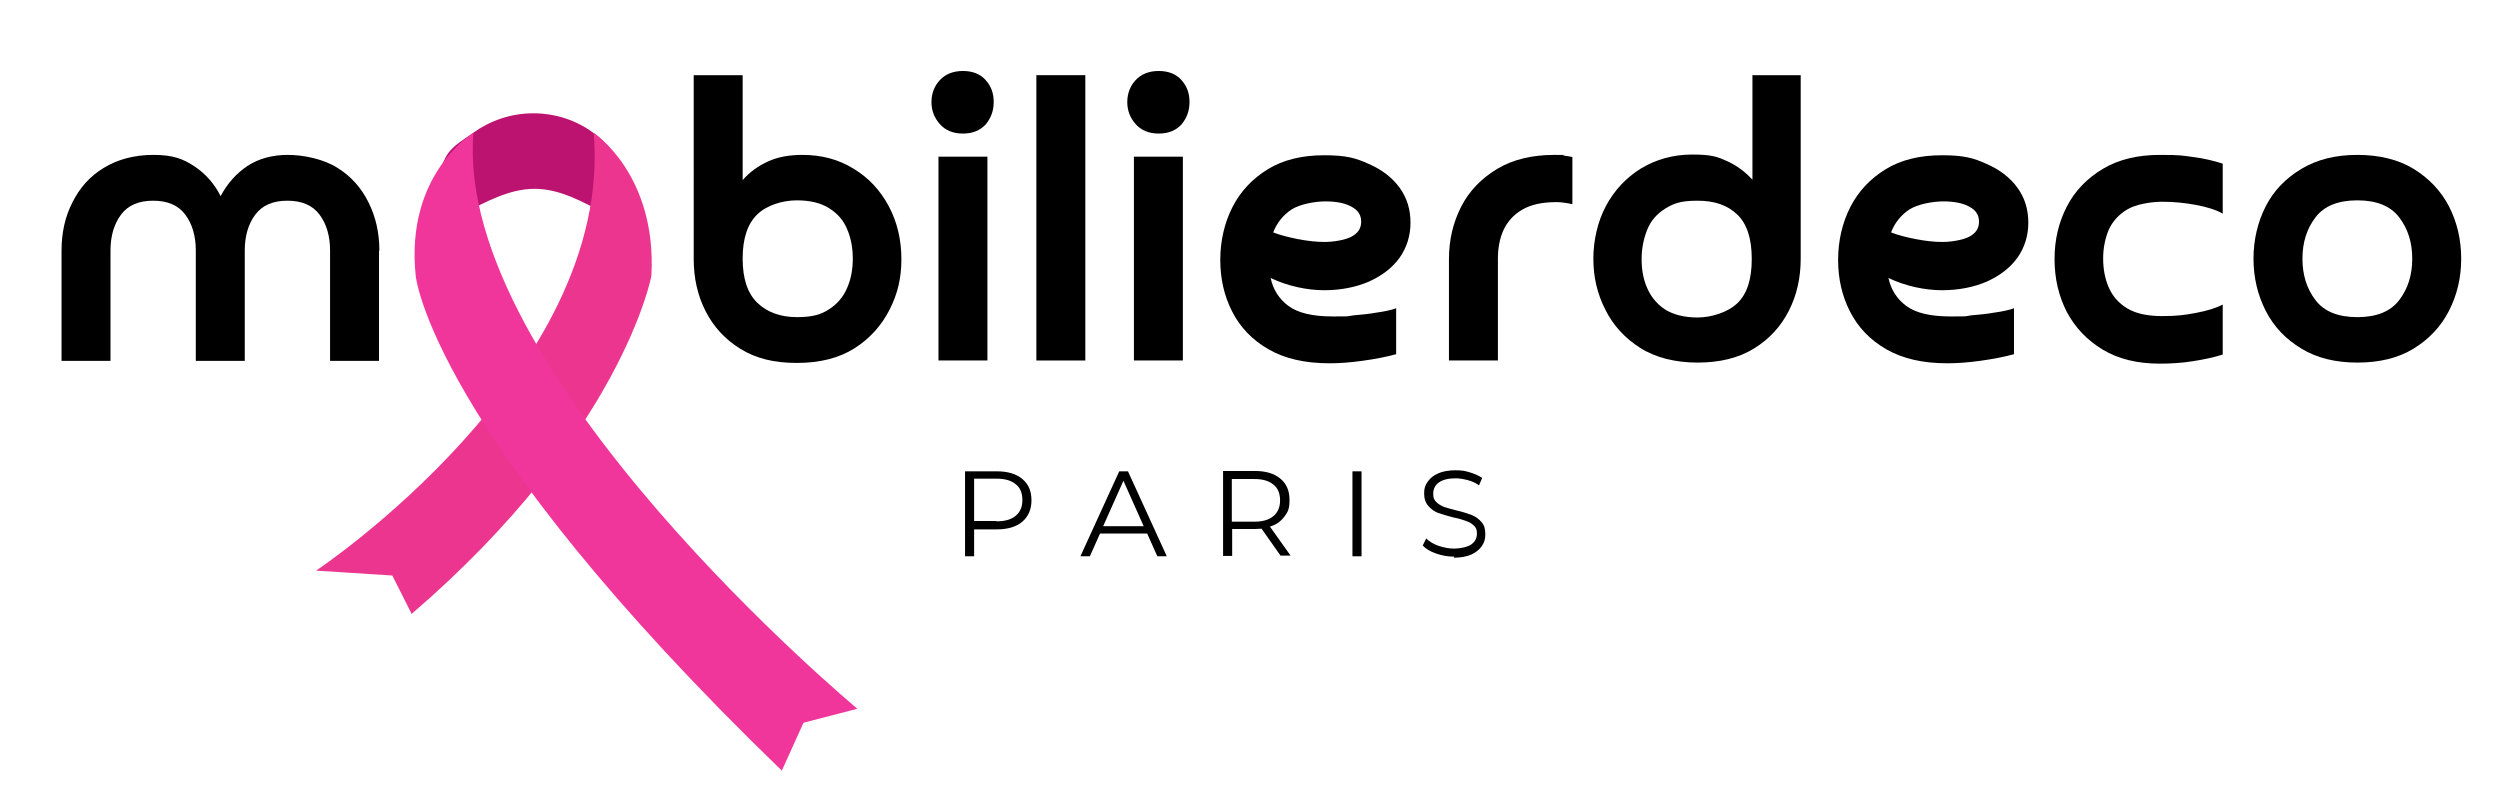 <?xml version="1.0" encoding="UTF-8"?>
<svg xmlns="http://www.w3.org/2000/svg" version="1.1" xmlns:xlink="http://www.w3.org/1999/xlink" viewBox="0 0 715 230">
  <defs>
    <style>
      .cls-1 {
        fill: #eb358f;
      }

      .cls-2 {
        fill: none;
      }

      .cls-3 {
        clip-path: url(#clippath-1);
      }

      .cls-4 {
        fill: #f0369b;
      }

      .cls-5 {
        clip-path: url(#clippath-2);
      }

      .cls-6 {
        fill: #bd1370;
      }

      .cls-7 {
        clip-path: url(#clippath);
      }
    </style>
    <clipPath id="clippath">
      <rect class="cls-2" x="124.3" y="32.4" width="56" height="30.3"/>
    </clipPath>
    <clipPath id="clippath-1">
      <rect class="cls-2" x="90.2" y="37.3" width="96.8" height="138.7"/>
    </clipPath>
    <clipPath id="clippath-2">
      <rect class="cls-2" x="117.7" y="37.3" width="127.6" height="183.1"/>
    </clipPath>
  </defs>
  <!-- Generator: Adobe Illustrator 28.7.1, SVG Export Plug-In . SVG Version: 1.2.0 Build 142)  -->
  <g>
    <g id="Calque_1">
      <g class="cls-7">
        <path class="cls-6" d="M179.7,56.8c0,13.5-11.8-2.8-26.8-2.8s-27.5,16.3-27.5,2.8,3.8-14.4,9.9-18.8c4.7-3.4,10.7-5.6,17.2-5.6s12.5,2.1,17.2,5.6c6.1,4.5,9.9,11.2,9.9,18.8"/>
      </g>
      <g class="cls-3">
        <path class="cls-1" d="M117.7,175.5l-5.5-10.9-21.8-1.4s85.2-56.7,79.4-125.2c0,0,18.1,11.9,16.5,40.9,0,0-8.3,44.9-68.6,96.7"/>
      </g>
      <g class="cls-5">
        <path class="cls-4" d="M223.6,220.4l6.2-13.7,15.4-4s-115.5-96.2-109.8-164.7c0,0-19.6,11.7-16.5,40.9,0,0,4.1,44.2,104.7,141.5"/>
      </g>
      <path d="M108.4,71.7v31.5h-14v-31.5c0-4.2-1-7.6-3-10.3-2-2.7-5.1-4-9.2-4s-7.2,1.3-9.2,4c-2,2.7-3,6.1-3,10.3v31.5h-14v-31.5c0-4.2-1-7.6-3-10.3-2-2.7-5.1-4-9.2-4s-7.2,1.3-9.2,4c-2,2.7-3,6.1-3,10.3v31.5h-14v-31.5c0-5.1,1-9.7,3.1-13.8,2.1-4.2,5-7.5,9-9.9,3.9-2.4,8.7-3.7,14.2-3.7s8.4,1.1,11.6,3.2c3.2,2.1,5.8,5,7.6,8.6,1.9-3.6,4.4-6.4,7.6-8.6,3.2-2.1,7.1-3.2,11.6-3.2s10.3,1.2,14.2,3.7c3.9,2.4,6.9,5.8,8.9,9.9,2.1,4.2,3.1,8.8,3.1,13.8Z"/>
      <path d="M212.4,74c0,5.7,1.4,9.9,4.2,12.6,2.8,2.7,6.6,4.1,11.3,4.1s7-.8,9.3-2.3c2.3-1.5,4-3.5,5.1-6.1,1.1-2.5,1.6-5.3,1.6-8.3s-.5-5.9-1.6-8.4c-1-2.5-2.7-4.5-5.1-6-2.3-1.5-5.4-2.3-9.3-2.3s-8.5,1.3-11.3,4c-2.8,2.7-4.2,6.9-4.2,12.6ZM198.4,21.5h14v30c2-2.3,4.4-4,7.2-5.3,2.8-1.3,6.1-1.9,9.9-1.9,5.5,0,10.4,1.3,14.7,4,4.3,2.6,7.6,6.2,10,10.7,2.4,4.5,3.6,9.6,3.6,15.1s-1.1,10-3.4,14.5c-2.3,4.5-5.6,8.2-10,11-4.4,2.8-9.9,4.2-16.5,4.2s-11.7-1.3-16.1-4c-4.4-2.7-7.7-6.3-10-10.8-2.3-4.5-3.4-9.5-3.4-14.9V21.5Z"/>
      <path d="M282.4,44.8v58.3h-14v-58.3h14ZM275.4,38.2c-2.8,0-5-.9-6.6-2.7-1.6-1.8-2.4-3.9-2.4-6.3s.8-4.6,2.4-6.3c1.6-1.7,3.8-2.6,6.6-2.6s5,.9,6.5,2.6c1.6,1.8,2.3,3.8,2.3,6.3s-.8,4.6-2.3,6.4c-1.6,1.7-3.7,2.6-6.5,2.6Z"/>
      <path d="M296.4,21.5h14v81.6h-14V21.5Z"/>
      <path d="M338.3,44.8v58.3h-14v-58.3h14ZM331.4,38.2c-2.8,0-5-.9-6.6-2.7-1.6-1.8-2.4-3.9-2.4-6.3s.8-4.6,2.4-6.3c1.6-1.7,3.8-2.6,6.6-2.6s5,.9,6.5,2.6c1.6,1.8,2.3,3.8,2.3,6.3s-.8,4.6-2.3,6.4c-1.6,1.7-3.7,2.6-6.5,2.6Z"/>
      <path d="M364.2,66.5c2.1.8,4.5,1.4,7.1,1.9,2.6.5,5.1.8,7.5.8s5.8-.5,7.7-1.5c1.9-1,2.8-2.4,2.8-4.3s-.9-3.3-2.8-4.3c-1.8-1-4.3-1.5-7.4-1.5s-7.3.8-9.7,2.3c-2.4,1.6-4.1,3.7-5.2,6.4ZM399.3,88.1v13.2c-2.9.8-6.1,1.4-9.7,1.9-3.6.5-6.7.7-9.4.7-6.9,0-12.7-1.3-17.4-4-4.7-2.7-8.1-6.3-10.4-10.8-2.3-4.5-3.4-9.4-3.4-14.8s1.2-10.6,3.5-15.1c2.3-4.5,5.7-8.1,10.1-10.8,4.4-2.7,9.8-4,16.1-4s9.1.8,12.8,2.5c3.7,1.6,6.7,3.9,8.8,6.8,2.1,2.9,3.1,6.2,3.1,10s-1.1,7.1-3.1,10c-2.1,2.9-5,5.1-8.7,6.8-3.7,1.6-8,2.5-12.9,2.5s-10.5-1.2-15.3-3.5c.7,3.3,2.4,6,5.1,8,2.7,2,6.9,3,12.6,3s3.7,0,5.9-.3c2.3-.2,4.5-.4,6.7-.8,2.2-.3,4.1-.7,5.5-1.2Z"/>
      <path d="M428.4,74v29.1h-14v-29c0-5.5,1.2-10.5,3.5-15,2.3-4.5,5.8-8.1,10.3-10.8,4.5-2.7,10-4,16.3-4s1.7,0,2.6.2c.9.1,1.7.2,2.6.4v13.5c-.8-.2-1.5-.3-2.2-.4-.7-.1-1.4-.2-2.2-.2-4.2,0-7.5.7-10,2.2-2.4,1.4-4.2,3.4-5.3,5.8-1.1,2.4-1.6,5.2-1.6,8.2Z"/>
      <path d="M501,74c0-5.8-1.4-10-4.1-12.6-2.8-2.7-6.5-4-11.4-4s-6.9.8-9.3,2.3c-2.4,1.5-4.1,3.5-5.1,6-1,2.5-1.6,5.3-1.6,8.4s.5,5.8,1.6,8.3c1.1,2.5,2.8,4.6,5.1,6.1,2.4,1.5,5.5,2.3,9.3,2.3s8.6-1.4,11.4-4.1c2.8-2.7,4.1-6.9,4.1-12.6ZM501,21.5h14v52.5c0,5.4-1.1,10.4-3.4,14.9-2.3,4.5-5.6,8.1-10,10.8-4.4,2.7-9.8,4-16.1,4s-12-1.4-16.4-4.2c-4.4-2.8-7.8-6.5-10-11-2.3-4.5-3.4-9.3-3.4-14.5s1.2-10.6,3.6-15.1c2.4-4.5,5.8-8.1,10-10.7,4.3-2.6,9.2-4,14.7-4s7.1.6,10,1.9c2.8,1.3,5.2,3.1,7.2,5.3v-30Z"/>
      <path d="M540.9,66.5c2.1.8,4.5,1.4,7.1,1.9,2.6.5,5.1.8,7.5.8s5.8-.5,7.7-1.5c1.9-1,2.8-2.4,2.8-4.3s-.9-3.3-2.8-4.3c-1.8-1-4.3-1.5-7.4-1.5s-7.3.8-9.7,2.3c-2.4,1.6-4.1,3.7-5.2,6.4ZM576,88.1v13.2c-2.9.8-6.1,1.4-9.7,1.9-3.6.5-6.7.7-9.4.7-6.9,0-12.7-1.3-17.4-4-4.7-2.7-8.1-6.3-10.4-10.8-2.3-4.5-3.4-9.4-3.4-14.8s1.2-10.6,3.5-15.1c2.3-4.5,5.7-8.1,10.1-10.8,4.4-2.7,9.8-4,16.1-4s9.1.8,12.8,2.5c3.7,1.6,6.7,3.9,8.8,6.8,2.1,2.9,3.1,6.2,3.1,10s-1.1,7.1-3.1,10c-2.1,2.9-5,5.1-8.7,6.8-3.7,1.6-8,2.5-12.9,2.5s-10.5-1.2-15.3-3.5c.7,3.3,2.4,6,5.1,8,2.7,2,6.9,3,12.6,3s3.7,0,5.9-.3c2.3-.2,4.5-.4,6.7-.8,2.2-.3,4.1-.7,5.5-1.2Z"/>
      <path d="M635.7,87.1v14.3c-2.5.8-5.3,1.4-8.5,1.9-3.1.5-6.3.7-9.5.7-6.4,0-11.8-1.3-16.3-4-4.5-2.7-7.9-6.3-10.3-10.8-2.3-4.5-3.5-9.5-3.5-15.1s1.2-10.5,3.5-15c2.3-4.5,5.8-8.1,10.3-10.8,4.5-2.7,10-4,16.3-4s6.3.2,9.5.6c3.2.4,6,1.1,8.5,1.9v14.3c-1.9-1.1-4.5-1.9-7.7-2.5-3.2-.6-6.4-.9-9.6-.9s-7.5.7-10,2.2c-2.4,1.4-4.2,3.4-5.3,5.8-1,2.4-1.6,5.2-1.6,8.2s.5,5.8,1.6,8.3c1.1,2.5,2.8,4.5,5.3,6,2.5,1.5,5.8,2.2,10,2.2s6.4-.3,9.6-.9c3.2-.6,5.8-1.4,7.7-2.4Z"/>
      <path d="M674.2,90.7c5.5,0,9.5-1.6,12-4.9,2.5-3.3,3.7-7.2,3.7-11.8s-1.2-8.5-3.7-11.8c-2.5-3.3-6.5-4.9-12-4.9s-9.5,1.6-12,4.9c-2.5,3.3-3.7,7.2-3.7,11.8s1.2,8.5,3.7,11.8c2.5,3.3,6.5,4.9,12,4.9ZM674.2,103.7c-6.2,0-11.6-1.3-16-4-4.5-2.7-7.9-6.3-10.2-10.8-2.3-4.5-3.5-9.5-3.5-14.9s1.2-10.5,3.5-15c2.3-4.5,5.7-8,10.2-10.7,4.5-2.7,9.8-4,16-4s11.7,1.3,16.1,4c4.4,2.7,7.8,6.3,10.1,10.7,2.3,4.5,3.5,9.5,3.5,15s-1.2,10.4-3.5,14.9c-2.3,4.5-5.7,8.1-10.1,10.8-4.4,2.7-9.8,4-16.1,4Z"/>
      <path d="M285.1,134.8c3.1,0,5.5.7,7.3,2.2,1.8,1.5,2.6,3.5,2.6,6.1s-.9,4.6-2.6,6.1c-1.8,1.5-4.2,2.2-7.3,2.2h-6.5v7.7h-2.6v-24.3h9.1ZM285,149.1c2.4,0,4.2-.5,5.5-1.6,1.3-1.1,1.9-2.5,1.9-4.5s-.6-3.5-1.9-4.5c-1.3-1.1-3.1-1.6-5.5-1.6h-6.4v12.1h6.4Z"/>
      <path d="M328.1,152.6h-13.5l-2.9,6.5h-2.7l11.1-24.3h2.5l11.1,24.3h-2.7l-2.9-6.5ZM327.1,150.5l-5.8-13-5.8,13h11.6Z"/>
      <path d="M366.3,159l-5.5-7.8c-.6,0-1.3.1-1.9.1h-6.5v7.7h-2.6v-24.3h9.1c3.1,0,5.5.7,7.3,2.2,1.8,1.5,2.6,3.5,2.6,6.1s-.5,3.5-1.5,4.8c-1,1.3-2.3,2.3-4.1,2.8l5.9,8.3h-2.8ZM358.7,149.2c2.4,0,4.2-.5,5.5-1.6,1.3-1.1,1.9-2.6,1.9-4.5s-.6-3.5-1.9-4.5c-1.3-1.1-3.1-1.6-5.5-1.6h-6.4v12.2h6.4Z"/>
      <path d="M386.8,134.8h2.6v24.3h-2.6v-24.3Z"/>
      <path d="M415.9,159.2c-1.8,0-3.5-.3-5.2-.9-1.7-.6-2.9-1.3-3.8-2.3l1-2c.9.9,2.1,1.6,3.5,2.1,1.5.5,3,.8,4.5.8s3.8-.4,4.9-1.2c1.1-.8,1.6-1.8,1.6-3.1s-.3-1.7-.9-2.3c-.6-.6-1.3-1-2.2-1.3-.8-.3-2-.7-3.6-1-1.8-.5-3.3-.9-4.4-1.3-1.1-.4-2-1.1-2.8-2-.8-.9-1.2-2.1-1.2-3.6s.3-2.3,1-3.3c.7-1,1.6-1.8,3-2.4,1.3-.6,3-.9,5-.9s2.7.2,4.1.6c1.3.4,2.5.9,3.5,1.6l-.9,2.1c-1-.7-2.1-1.2-3.3-1.5-1.2-.3-2.3-.5-3.4-.5-2.1,0-3.7.4-4.8,1.2-1.1.8-1.6,1.9-1.6,3.2s.3,1.8.9,2.4c.6.6,1.3,1,2.2,1.4.9.3,2.1.6,3.6,1,1.8.4,3.2.9,4.3,1.3,1.1.4,2,1.1,2.8,2,.8.9,1.1,2,1.1,3.5s-.3,2.3-1,3.4c-.7,1-1.7,1.8-3,2.4-1.4.6-3,.9-5,.9Z"/>
    </g>
  </g>
</svg>